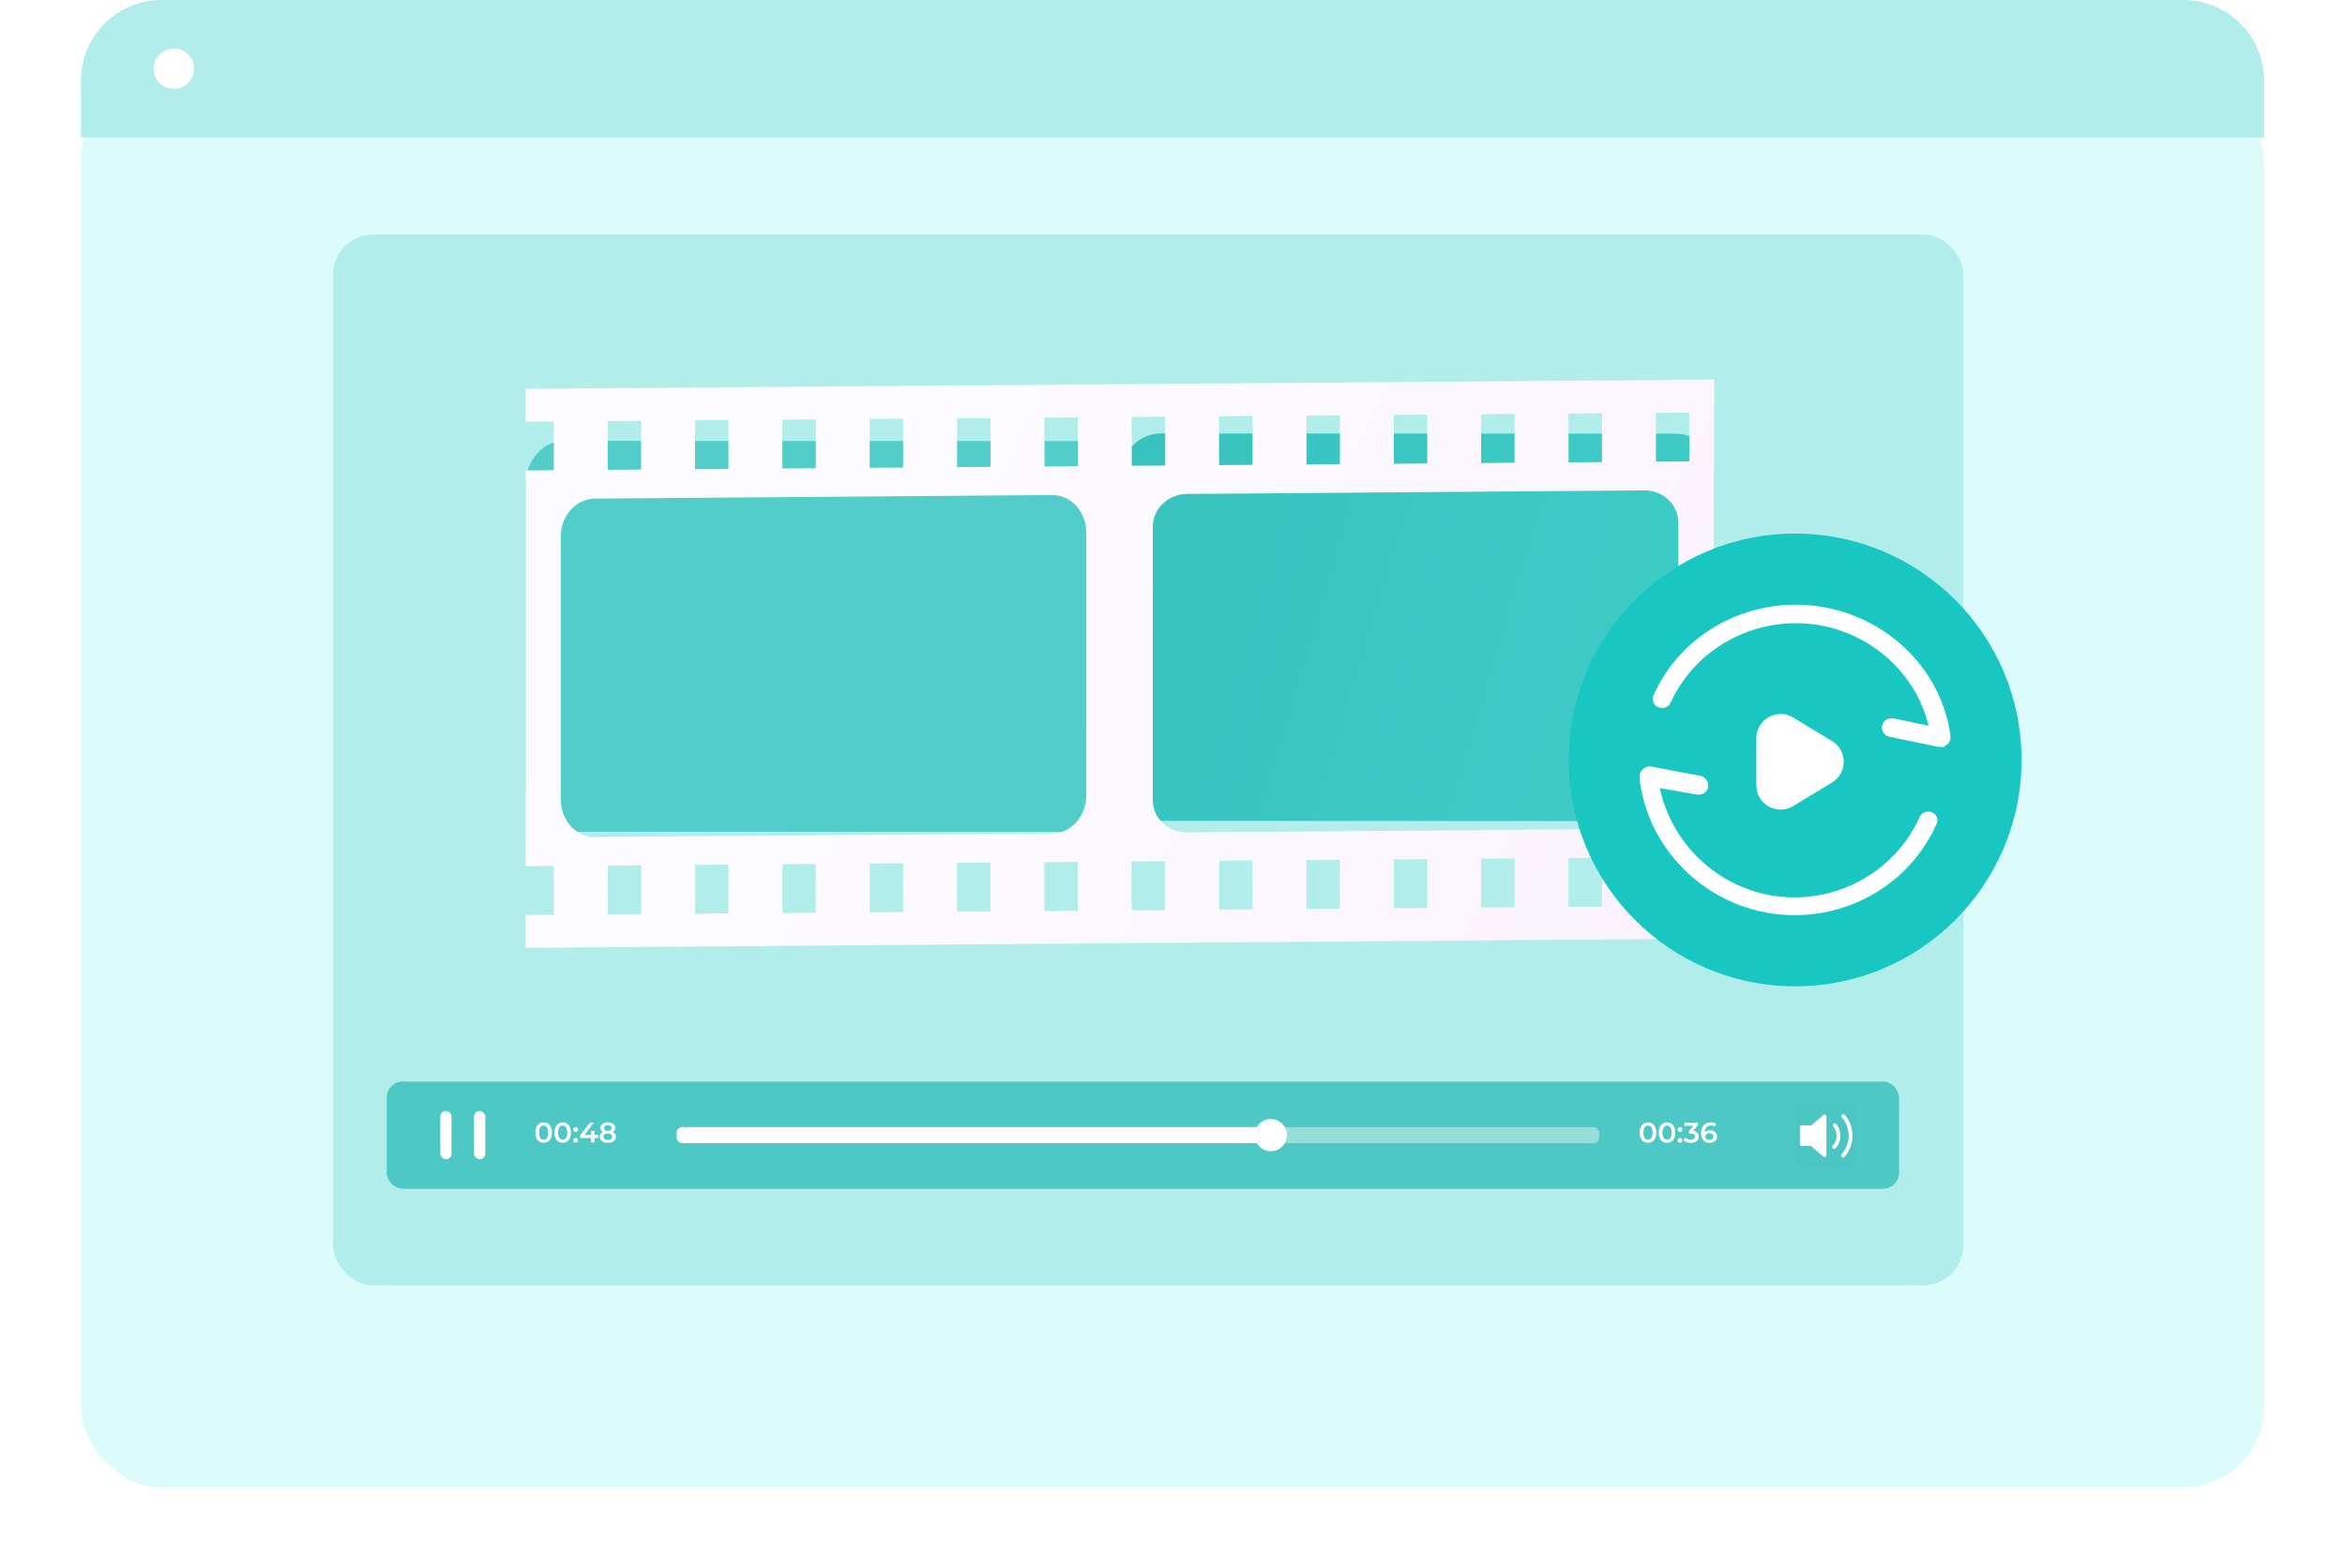 <svg xmlns="http://www.w3.org/2000/svg" width="290" height="194" fill="none" xmlns:v="https://vecta.io/nano"><style><![CDATA[.B{color-interpolation-filters:sRGB}.C{flood-opacity:0}.D{fill-rule:evenodd}]]></style><g filter="url(#A)"><rect x="10" width="270" height="174" rx="10" fill="#dcfcfb"/></g><g filter="url(#B)"><rect x="41.184" y="25" width="201.633" height="130" rx="5" fill="#b1edeb"/></g><g filter="url(#C)"><rect x="47.816" y="133.776" width="187.041" height="13.265" rx="2" fill="#4dc8c4"/></g><g clip-path="url(#H)"><g fill="#fff"><rect opacity=".4" x="83.691" y="139.413" width="114.082" height="1.99" rx=".7"/><rect x="83.691" y="139.413" width="72.959" height="1.99" rx=".7"/><path d="M67.231 141.356c-.194 0-.369-.049-.525-.147s-.275-.24-.364-.427-.133-.417-.133-.686.044-.495.133-.682a1.01 1.01 0 0 1 .364-.431.96.96 0 0 1 .525-.147.96.96 0 0 1 .525.147c.154.098.275.242.364.431s.137.414.137.682-.046.497-.137.686a1 1 0 0 1-.364.427c-.154.098-.329.147-.525.147zm0-.395a.49.49 0 0 0 .297-.091c.084-.061.149-.159.196-.287a1.38 1.38 0 0 0 .074-.487c0-.198-.025-.36-.074-.486s-.112-.223-.196-.284a.48.48 0 0 0-.297-.094c-.11 0-.208.031-.294.094s-.151.156-.2.284a1.42 1.42 0 0 0-.07.486c0 .196.023.359.07.487s.115.224.2.287a.48.48 0 0 0 .294.091zm2.355.395c-.194 0-.369-.049-.525-.147s-.275-.24-.364-.427-.133-.417-.133-.686.044-.495.133-.682a1.01 1.01 0 0 1 .364-.431.96.96 0 0 1 .525-.147.96.96 0 0 1 .525.147c.154.098.275.242.364.431s.136.414.136.682-.045.497-.136.686a1 1 0 0 1-.364.427c-.154.098-.329.147-.525.147zm0-.395a.49.49 0 0 0 .297-.091c.084-.061.149-.159.196-.287a1.38 1.38 0 0 0 .073-.487 1.36 1.36 0 0 0-.073-.486c-.049-.126-.112-.223-.196-.284a.48.48 0 0 0-.297-.094c-.11 0-.208.031-.294.094s-.151.156-.2.284a1.42 1.42 0 0 0-.07.486c0 .196.023.359.07.487s.115.224.2.287a.48.48 0 0 0 .294.091zm1.606-.949a.28.28 0 0 1-.203-.08c-.056-.056-.084-.126-.084-.21a.27.27 0 0 1 .084-.21c.056-.054.124-.081.203-.081s.147.027.203.081a.27.27 0 0 1 .084.21c0 .084-.028.154-.084.21a.28.28 0 0 1-.203.08zm0 1.334c-.079 0-.147-.027-.203-.081s-.084-.126-.084-.21.028-.158.084-.21a.29.29 0 0 1 .203-.08c.079 0 .147.027.203.08s.084.122.084.21-.028.154-.084.21-.124.081-.203.081zm.547-.581v-.315l1.207-1.579h.487l-1.19 1.579-.227-.07h1.942v.385h-2.219zm1.344.556v-.556l.014-.385v-.494h.427v1.435h-.441zm2.084.035c-.203 0-.379-.03-.529-.091a.78.78 0 0 1-.346-.255c-.082-.112-.123-.243-.123-.392a.6.6 0 0 1 .119-.378c.079-.103.194-.181.343-.235a1.58 1.58 0 0 1 .536-.08 1.6 1.6 0 0 1 .535.08c.149.053.267.133.346.238s.123.228.123.375a.64.64 0 0 1-.126.392.78.78 0 0 1-.35.255c-.149.061-.326.091-.528.091zm0-.357c.168 0 .301-.035.399-.105s.147-.166.147-.29a.33.33 0 0 0-.147-.287c-.098-.07-.231-.105-.399-.105a.66.66 0 0 0-.396.105c-.096.07-.143.166-.143.287s.048.22.143.29.228.105.396.105zm0-.836c-.189 0-.351-.025-.487-.074a.7.7 0 0 1-.315-.22c-.072-.098-.109-.215-.109-.35a.59.59 0 0 1 .112-.361c.077-.102.184-.182.322-.238s.296-.084.476-.084.342.028.479.084.245.136.322.238a.58.58 0 0 1 .115.361.56.56 0 0 1-.112.35.67.67 0 0 1-.315.22c-.138.051-.301.074-.49.074zm0-.28c.145 0 .259-.03.343-.091a.3.3 0 0 0 .126-.252c0-.11-.043-.195-.13-.256s-.2-.091-.339-.091-.252.031-.336.091-.126.146-.126.256.041.189.123.252.197.091.34.091zm128.634 1.473c-.194 0-.369-.049-.525-.147s-.275-.24-.364-.427-.133-.417-.133-.686.044-.495.133-.682a1.01 1.01 0 0 1 .364-.431.96.96 0 0 1 .525-.147.96.96 0 0 1 .525.147c.154.098.275.242.364.431s.137.414.137.682-.046.497-.137.686a1 1 0 0 1-.364.427c-.154.098-.329.147-.525.147zm0-.395c.114 0 .214-.03.298-.091s.149-.159.196-.287a1.38 1.38 0 0 0 .073-.487 1.36 1.36 0 0 0-.073-.486.59.59 0 0 0-.196-.284c-.084-.063-.184-.094-.298-.094s-.208.031-.294.094-.15.156-.199.284-.07.288-.07.486.023.359.07.487.115.224.199.287.184.091.294.091zm2.355.395c-.194 0-.369-.049-.525-.147s-.275-.24-.364-.427-.133-.417-.133-.686.044-.495.133-.682a1.01 1.01 0 0 1 .364-.431.96.96 0 0 1 .525-.147.96.96 0 0 1 .525.147c.154.098.275.242.364.431s.136.414.136.682-.045.497-.136.686a1 1 0 0 1-.364.427c-.154.098-.329.147-.525.147zm0-.395a.49.49 0 0 0 .297-.091c.084-.063.15-.159.196-.287a1.45 1.45 0 0 0 .074-.487c0-.196-.025-.36-.074-.486s-.112-.223-.196-.284a.48.48 0 0 0-.297-.094c-.11 0-.208.031-.294.094s-.151.156-.2.284-.07.288-.07.486a1.46 1.46 0 0 0 .07.487c.049.128.116.224.2.287s.184.091.294.091zm1.606-.949c-.079 0-.147-.026-.203-.08s-.084-.126-.084-.21a.27.27 0 0 1 .084-.21c.056-.054.124-.081.203-.081s.147.027.203.081a.27.27 0 0 1 .084.21c0 .084-.028.154-.084.21s-.124.08-.203.08zm0 1.334c-.079 0-.147-.027-.203-.081s-.084-.126-.084-.21.028-.158.084-.21a.29.29 0 0 1 .203-.08c.079 0 .147.027.203.08s.084.122.084.21-.028.154-.084.21-.124.081-.203.081zm1.351.01a1.78 1.78 0 0 1-.507-.073c-.163-.051-.301-.121-.413-.21l.196-.354c.089.073.196.131.322.175a1.19 1.19 0 0 0 .395.067c.164 0 .291-.033.382-.098a.32.32 0 0 0 .136-.273c0-.114-.042-.201-.126-.266s-.219-.098-.406-.098h-.224v-.312l.7-.833.06.172h-1.316v-.382h1.669v.305l-.7.833-.238-.14h.137c.301 0 .526.068.675.203a.65.65 0 0 1 .228.514.73.73 0 0 1-.105.382.75.75 0 0 1-.322.283c-.142.07-.323.105-.543.105zm2.328 0c-.222 0-.412-.046-.57-.14a.92.92 0 0 1-.364-.413c-.084-.179-.126-.401-.126-.665 0-.28.05-.516.15-.71a1.04 1.04 0 0 1 .424-.441c.18-.1.39-.151.626-.151a1.56 1.56 0 0 1 .354.039.84.84 0 0 1 .29.119l-.168.343c-.068-.044-.141-.075-.22-.091a1.02 1.02 0 0 0-.245-.028c-.231 0-.415.071-.55.213s-.203.353-.203.63l.004.158c.002.058.01.118.024.178l-.14-.154c.042-.095.099-.175.172-.238a.75.75 0 0 1 .262-.147c.103-.032.214-.049.333-.049.161 0 .304.032.43.095a.75.75 0 0 1 .301.262.7.7 0 0 1 .112.396c0 .161-.04.301-.119.42a.79.79 0 0 1-.322.276c-.135.066-.287.098-.455.098zm-.024-.357a.59.59 0 0 0 .248-.049c.072-.035.128-.084.168-.147s.063-.136.063-.22c0-.128-.044-.23-.133-.305a.54.54 0 0 0-.357-.112c-.098 0-.184.019-.259.056a.45.45 0 0 0-.175.147c-.042.063-.063.136-.063.217a.38.38 0 0 0 .06.207c.039.063.096.113.171.15a.62.62 0 0 0 .277.056z"/><rect x="54.449" y="137.423" width="1.392" height="5.969" rx=".696"/><rect x="58.625" y="137.423" width="1.392" height="5.969" rx=".696"/></g><path opacity=".01" fill="#000" d="M222.125 136.429h7.426v7.959h-7.426z"/><g fill="#fff"><path d="M227.867 143.174c.081.022.167-.005.225-.07.633-.698.994-1.631.994-2.625 0-.973-.346-1.888-.956-2.582-.089-.098-.234-.102-.327-.009s-.098.25-.011.35c.53.603.83 1.396.83 2.241.001.851-.309 1.669-.863 2.279-.059.063-.081.156-.059.242s.086.153.167.174zm-3.858-3.974l1.482-1.274a.22.22 0 0 1 .246-.031c.08.042.131.129.131.225v4.744a.25.25 0 0 1-.131.224.22.22 0 0 1-.246-.029l-1.522-1.303h-1.151c-.128 0-.232-.111-.232-.248v-2.059c0-.137.104-.249.232-.249h1.191zm2.981 2.826c-.092.094-.237.091-.326-.006s-.088-.252.001-.349c.299-.314.467-.743.466-1.192.001-.415-.143-.815-.404-1.122-.057-.066-.077-.159-.052-.245s.091-.149.173-.168.167.011.222.078c.339.399.526.918.525 1.457a2.24 2.24 0 0 1-.605 1.547z" class="D"/><circle cx="157.162" cy="140.408" r="1.99"/></g></g><g opacity=".8"><path d="M134.071 102.904l-64.29-.014c-2.64-.002-4.781-2.421-4.781-5.406V59.94c0-2.984 2.14-5.404 4.781-5.404l64.29.014c2.639.002 4.781 2.421 4.781 5.405V97.5c-.002 2.987-2.142 5.405-4.781 5.404z" fill="url(#E)"/><path d="M207.265 101.566l-63.677-.031c-2.615-.002-4.736-2.065-4.736-4.612v-38.7c0-2.547 2.12-4.608 4.736-4.608l63.677.031c2.615.002 4.736 2.066 4.736 4.612v38.7c-.002 2.547-2.121 4.611-4.736 4.608z" fill="url(#F)"/></g><g filter="url(#D)" class="D"><path d="M65 44.094v4.062l3.483-.028v6.04L65 54.195v48.945l3.483-.028v6.041L65 109.18v4.062l147-1.145V42.949L65 44.094zm128.976 3.056l4.134-.032v6.04l-4.134.032v-6.04zm-6.669.052l-4.135.032v6.04l4.135-.032v-6.04zm-14.933.118l4.134-.032v6.04l-4.134.032v-6.04zm-6.673.052l-4.135.032v6.04l4.135-.032v-6.04zm-14.938.117l4.136-.033v6.04l-4.136.033v-6.04zm-6.663.051l-4.136.033v6.04l4.136-.033v-6.04zm-14.939.116l4.136-.033v6.04l-4.136.034v-6.041zm-6.669.053l-4.134.032v6.04l4.134-.032v-6.04zm-14.937.116l4.134-.032v6.04l-4.134.032v-6.04zm-6.665.053l-4.134.032v6.04l4.134-.032v-6.04zm-14.937.114l4.134-.032V54l-4.134.032v-6.04zm-6.663.051l-4.136.034v6.038l4.136-.033v-6.04zm0 61.025l-4.136.033v-6.039l4.136-.033v6.039zm6.663-.049l4.134-.032v-6.04l-4.134.033v6.039zm14.937-.117l-4.134.032v-6.04l4.134-.032v6.04zm6.665-.053l4.134-.033v-6.039l-4.134.032v6.04zm14.937-.115l-4.134.032v-6.039l4.134-.032v6.039zm6.669-.053l4.136-.033v-6.039l-4.136.033v6.039zm5.182-14.302c0 2.584-1.884 4.694-4.207 4.711l-56.58.442c-2.323.018-4.208-2.062-4.208-4.645v-32.5c0-2.584 1.885-4.694 4.208-4.711l56.58-.442c2.323-.018 4.207 2.062 4.207 4.645v32.5zm5.608 14.22l4.136-.033v-6.039l-4.136.032v6.04zm14.948-.118l-4.136.033v-6.04l4.136-.033v6.04zm6.667-.052l4.135-.032v-6.04l-4.135.032v6.04zm14.942-.118l-4.134.032v-6.039l4.134-.032v6.039zm6.664-.053l4.135-.032v-6.039l-4.135.032v6.039zm14.938-.116l-4.134.032v-6.04l4.134-.033v6.041zm-55.546-13.176c0 2.224 1.885 4.011 4.208 3.994l56.579-.441c2.324-.019 4.208-1.836 4.208-4.06V60.655c0-2.224-1.884-4.012-4.208-3.994l-56.579.441c-2.324.019-4.208 1.837-4.208 4.06v33.804zm66.353 13.091l-4.134.032v-6.039l4.134-.032v6.039zm-4.134-54.952l4.134-.032v-6.04l-4.134.032v6.04z" fill="url(#G)"/></g><circle cx="222" cy="94" r="28" fill="#18c7c1"/><path d="M226.56 91.665c1.929 1.167 1.929 3.966 0 5.133l-4.806 2.909c-1.999 1.21-4.553-.229-4.553-2.566v-5.818c0-2.337 2.554-3.777 4.553-2.567l4.806 2.909zm14.642-.408v.229c0 .057-.029.086-.058.114s-.059.057-.059.114-.029.086-.059.114-.058.057-.058.114l-.118.114c-.058 0-.087.029-.117.057s-.058.057-.117.057c0 .114-.117.114-.117.114 0 .114-.118.114-.235.114h-.469l-6.099-1.257c-.704-.114-1.055-.8-.938-1.371.117-.686.821-1.028 1.407-.914l4.34.914c-1.759-7.314-8.562-12.686-16.42-12.686-6.685 0-12.784 3.886-15.482 9.829-.234.571-.938.8-1.524.571s-.821-.914-.587-1.486c3.05-6.857 9.969-11.2 17.593-11.2 9.617 0 17.827 6.971 19.117 16.114v.114.228zm-3.802 9.804c.234-.578.938-.809 1.524-.578s.821.925.587 1.387c-3.05 6.937-9.969 11.33-17.593 11.33-9.617 0-17.827-7.168-19.117-16.532v-.925c.117-.578.821-1.04 1.407-.925l6.099 1.156c.586.116 1.056.809.938 1.387s-.586.925-1.173.925h-.234l-4.574-.809c1.642 7.746 8.562 13.526 16.654 13.526 6.685 0 12.784-3.93 15.482-9.942z" fill="#fff" class="D"/><path d="M10 10c0-5.523 4.477-10 10-10h250a10 10 0 0 1 10 10v7H10v-7z" fill="#b1edeb"/><circle cx="21.5" cy="8.5" r="2.5" fill="#fff"/><defs><filter id="A" x="0" y="0" width="290" height="194" filterUnits="userSpaceOnUse" class="B"><feFlood result="A" class="C"/><feColorMatrix in="SourceAlpha" values="0 0 0 0 0 0 0 0 0 0 0 0 0 0 0 0 0 0 127 0"/><feOffset dy="10"/><feGaussianBlur stdDeviation="5"/><feColorMatrix values="0 0 0 0 0 0 0 0 0 0 0 0 0 0 0 0 0 0 0.05 0"/><feBlend in2="A"/><feBlend in="SourceGraphic"/></filter><filter id="B" x="37.184" y="25" width="209.633" height="138" filterUnits="userSpaceOnUse" class="B"><feFlood result="A" class="C"/><feColorMatrix in="SourceAlpha" values="0 0 0 0 0 0 0 0 0 0 0 0 0 0 0 0 0 0 127 0" result="B"/><feOffset dy="4"/><feGaussianBlur stdDeviation="2"/><feComposite in2="B" operator="out"/><feColorMatrix values="0 0 0 0 0 0 0 0 0 0 0 0 0 0 0 0 0 0 0.1 0"/><feBlend in2="A"/><feBlend in="SourceGraphic"/></filter><filter id="C" x="20.634" y="106.593" width="241.405" height="67.631" filterUnits="userSpaceOnUse" class="B"><feFlood class="C"/><feGaussianBlur stdDeviation="13.591"/><feComposite in2="SourceAlpha" operator="in"/><feBlend in="SourceGraphic"/></filter><filter id="D" x="61" y="42.949" width="155" height="78.293" filterUnits="userSpaceOnUse" class="B"><feFlood result="A" class="C"/><feColorMatrix in="SourceAlpha" values="0 0 0 0 0 0 0 0 0 0 0 0 0 0 0 0 0 0 127 0" result="B"/><feOffset dy="4"/><feGaussianBlur stdDeviation="2"/><feComposite in2="B" operator="out"/><feColorMatrix values="0 0 0 0 0 0 0 0 0 0 0 0 0 0 0 0 0 0 0.15 0"/><feBlend in2="A"/><feBlend in="SourceGraphic"/></filter><linearGradient id="E" x1="-308.076" y1="143.781" x2="88.588" y2="435.312" gradientUnits="userSpaceOnUse"><stop stop-color="#3ac5c1"/><stop offset="1" stop-color="#3cc7c3"/></linearGradient><linearGradient id="F" x1="-176.031" y1="325.82" x2="134.65" y2="418.446" gradientUnits="userSpaceOnUse"><stop stop-color="#00938e"/><stop offset="1" stop-color="#25c8c2"/></linearGradient><linearGradient id="G" x1="11.621" y1="275.301" x2="275.816" y2="399.926" gradientUnits="userSpaceOnUse"><stop offset=".005" stop-color="#fcfbff"/><stop offset="1" stop-color="#f7e4ff"/></linearGradient><clipPath id="H"><path fill="#fff" transform="translate(54.449 136.429)" d="M0 0h175.102v7.959H0z"/></clipPath></defs></svg>